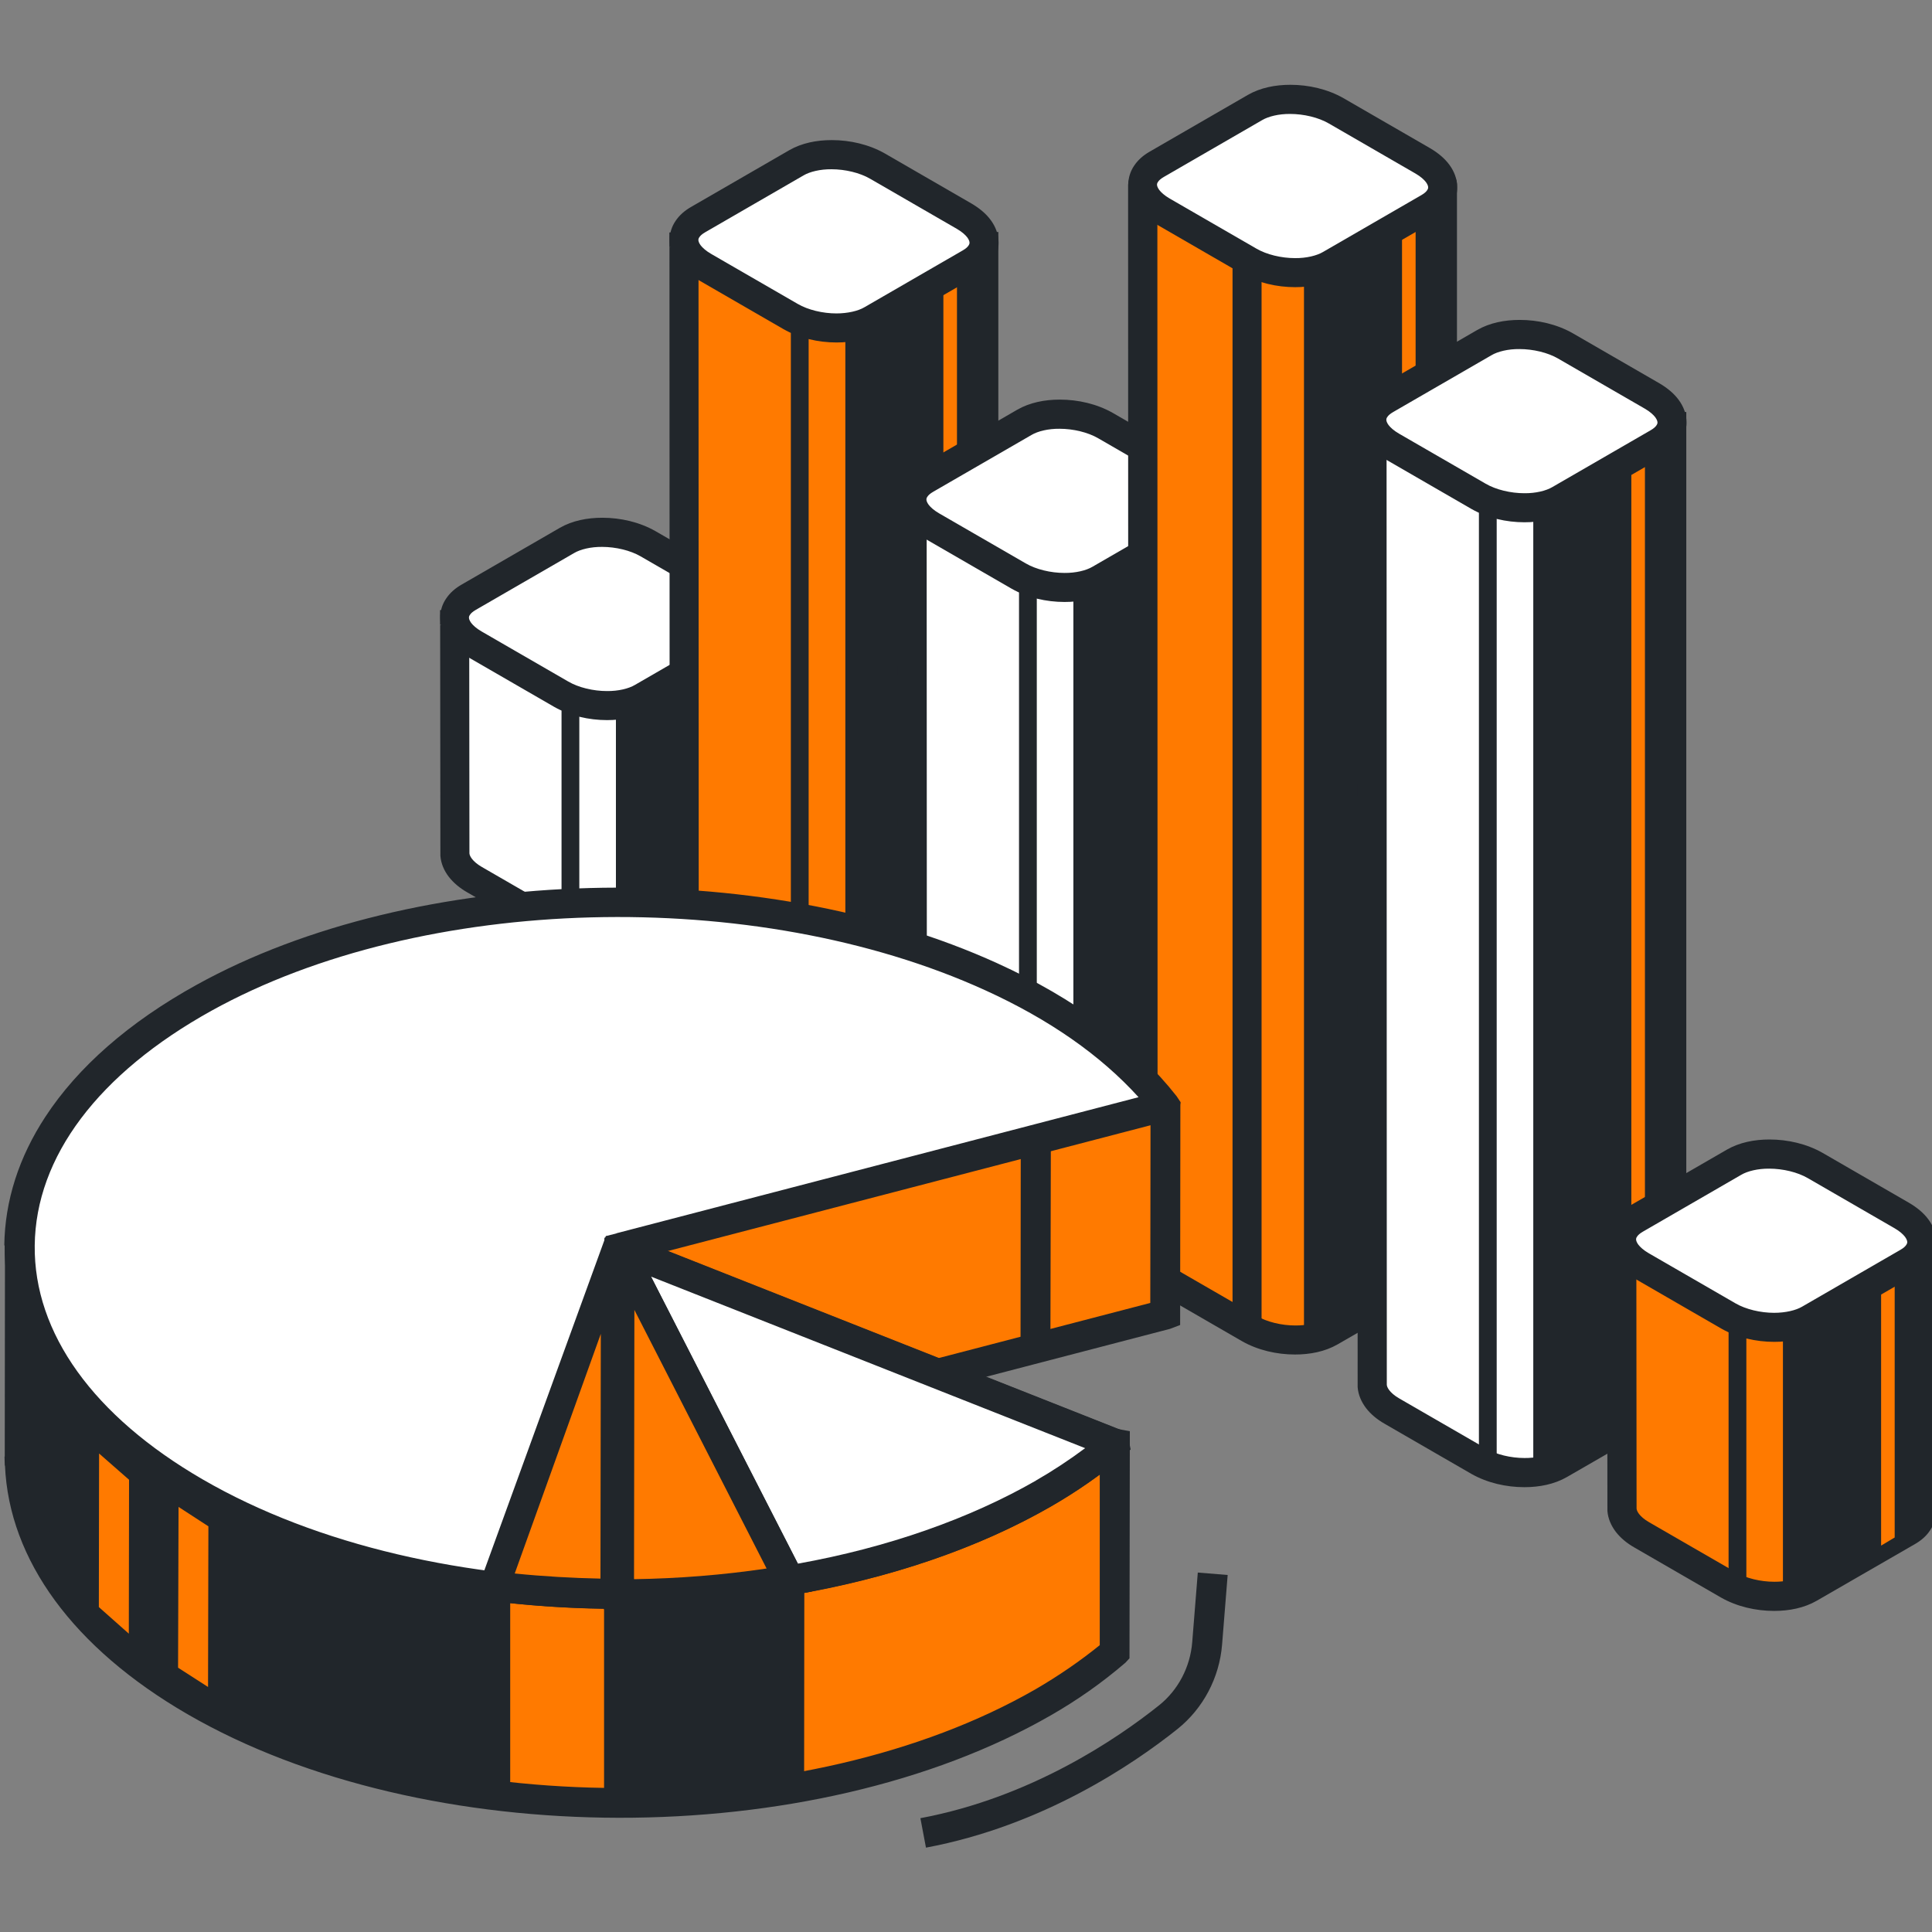 <svg width="140" height="140" viewBox="0 0 140 140" fill="none" xmlns="http://www.w3.org/2000/svg">
<rect x="0" y="0" width="140" height="140" fill="#808080" stroke="none"/>
<g clip-path="url(#clip0_5941_175040)">
<path d="M32.947 45.281L32.964 61.948C33.006 62.58 33.486 63.245 34.395 63.766L40.675 67.395C42.409 68.396 45.044 68.506 46.551 67.639L53.672 63.531C54.396 63.11 54.716 62.546 54.674 61.957V45.264L32.947 45.297V45.281Z" fill="white"/>
<path d="M32.947 45.281H31.895L31.912 61.982V62.016C31.954 62.571 32.181 63.093 32.518 63.531C32.863 63.977 33.318 64.356 33.865 64.667L40.145 68.295C41.298 68.952 42.67 69.263 43.992 69.263C45.086 69.263 46.164 69.053 47.073 68.531L54.194 64.423C54.649 64.162 55.028 63.834 55.297 63.421C55.575 63.017 55.727 62.529 55.727 62.041V61.864L54.674 61.931H55.727V44.178L31.887 44.211V45.264H32.939V46.316L53.614 46.282V61.957V61.99V62.032C53.614 62.1 53.605 62.15 53.546 62.243C53.487 62.335 53.361 62.462 53.142 62.588L46.02 66.696C45.566 66.965 44.808 67.15 43.992 67.142C43.007 67.142 41.938 66.889 41.197 66.452L34.917 62.824C34.564 62.622 34.328 62.403 34.193 62.226C34.059 62.049 34.025 61.923 34.017 61.839L32.964 61.914H34.017L34 45.247H32.947V45.281Z" fill="#21262B"/>
<path d="M54.245 44.834L44.632 44.851V68.202C45.347 68.135 46.012 67.958 46.534 67.655L53.656 63.539C54.38 63.118 54.7 62.554 54.658 61.965V45.272C54.658 45.036 54.464 44.842 54.228 44.842H54.237L54.245 44.834Z" fill="#21262B"/>
<path d="M41.979 50.633H40.691V67.696H41.979V50.633Z" fill="#21262B"/>
<path d="M52.73 63.952L51.736 64.532V47.275H52.73V63.952Z" fill="#FF7A00"/>
<path d="M53.664 46.425L46.542 50.542C45.036 51.417 42.409 51.299 40.667 50.298L34.387 46.669C32.653 45.668 32.459 44.144 33.966 43.277L41.088 39.161C42.594 38.285 45.221 38.403 46.963 39.405L53.243 43.033C54.977 44.035 55.171 45.558 53.664 46.425Z" fill="white"/>
<path d="M53.663 46.424L53.133 45.515L46.011 49.631C45.557 49.901 44.799 50.086 43.983 50.077C42.998 50.077 41.928 49.825 41.179 49.387L34.9 45.759C34.521 45.54 34.276 45.313 34.142 45.136C34.007 44.951 33.982 44.824 33.982 44.757C33.982 44.698 33.99 44.639 34.058 44.547C34.117 44.454 34.243 44.328 34.479 44.193L41.6 40.077C42.055 39.807 42.812 39.622 43.629 39.63C44.614 39.63 45.683 39.883 46.432 40.321L52.712 43.949C53.091 44.168 53.335 44.395 53.47 44.572C53.604 44.757 53.63 44.883 53.63 44.951C53.63 45.01 53.621 45.06 53.554 45.161C53.495 45.254 53.369 45.38 53.133 45.515L53.663 46.424L54.194 47.333C54.648 47.072 55.027 46.744 55.305 46.331C55.583 45.927 55.742 45.439 55.734 44.942C55.734 44.345 55.515 43.789 55.17 43.318C54.825 42.846 54.345 42.45 53.773 42.114L47.493 38.486C46.34 37.829 44.967 37.518 43.646 37.518C42.551 37.518 41.474 37.728 40.565 38.25L33.443 42.366C32.989 42.627 32.61 42.956 32.332 43.368C32.054 43.772 31.894 44.26 31.903 44.757C31.903 45.355 32.121 45.91 32.467 46.382C32.812 46.853 33.292 47.249 33.864 47.586L40.144 51.214C41.297 51.87 42.669 52.182 43.991 52.182C45.085 52.182 46.163 51.971 47.072 51.449L54.194 47.333L53.663 46.424Z" fill="#21262B"/>
<path d="M49.565 17.904L49.581 71.653C49.623 72.284 50.103 72.95 51.012 73.471L57.292 77.1C59.026 78.101 61.661 78.211 63.168 77.344L70.29 73.236C71.013 72.815 71.333 72.251 71.291 71.662V17.879L49.565 17.913V17.904Z" fill="#FF7A00"/>
<path d="M49.565 17.905H48.512L48.529 71.696V71.73C48.571 72.285 48.798 72.807 49.135 73.245C49.48 73.691 49.935 74.07 50.482 74.381L56.762 78.009C57.915 78.666 59.287 78.978 60.609 78.978C61.703 78.978 62.781 78.767 63.69 78.245L70.812 74.137C71.266 73.876 71.645 73.548 71.914 73.135C72.192 72.731 72.344 72.243 72.344 71.755V71.578L71.291 71.645H72.344V16.811L48.504 16.844V17.896H49.556V18.949L70.231 18.915V71.671V71.704V71.746C70.231 71.814 70.222 71.864 70.163 71.957C70.105 72.049 69.978 72.176 69.759 72.302L62.638 76.41C62.183 76.679 61.425 76.865 60.609 76.856C59.624 76.856 58.555 76.604 57.814 76.166L51.534 72.538C51.181 72.336 50.945 72.117 50.81 71.94C50.676 71.763 50.642 71.637 50.634 71.553L49.581 71.629H50.634L50.617 17.88H49.565V17.905Z" fill="#21262B"/>
<path d="M70.87 17.467L61.257 17.484V77.916C61.972 77.849 62.637 77.672 63.159 77.369L70.281 73.253C71.005 72.832 71.325 72.268 71.283 71.679V17.896C71.283 17.66 71.089 17.467 70.853 17.467H70.862H70.87Z" fill="#21262B"/>
<path d="M58.597 23.268H57.309V77.421H58.597V23.268Z" fill="#21262B"/>
<path d="M69.346 73.666L68.361 74.255V19.908H69.346V73.666Z" fill="#FF7A00"/>
<path d="M70.289 19.058L63.167 23.175C61.661 24.05 59.034 23.932 57.292 22.93L51.012 19.302C49.278 18.301 49.084 16.777 50.591 15.91L57.713 11.793C59.219 10.918 61.846 11.036 63.588 12.038L69.868 15.666C71.602 16.668 71.796 18.191 70.289 19.058Z" fill="white"/>
<path d="M70.289 19.059L69.759 18.149L62.637 22.266C62.183 22.535 61.425 22.712 60.608 22.712C59.624 22.712 58.554 22.459 57.805 22.022L51.525 18.394C51.147 18.175 50.903 17.947 50.768 17.771C50.633 17.585 50.608 17.459 50.608 17.392C50.608 17.333 50.616 17.274 50.684 17.181C50.743 17.089 50.869 16.962 51.105 16.828L58.226 12.711C58.681 12.442 59.438 12.257 60.255 12.265C61.24 12.265 62.309 12.518 63.058 12.956L69.338 16.584C69.717 16.803 69.961 17.03 70.096 17.207C70.23 17.392 70.255 17.518 70.255 17.585C70.255 17.644 70.247 17.695 70.18 17.796C70.121 17.889 69.995 18.015 69.759 18.149L70.289 19.059L70.82 19.968C71.274 19.707 71.653 19.378 71.931 18.966C72.209 18.562 72.368 18.074 72.36 17.577C72.36 16.979 72.141 16.424 71.796 15.952C71.451 15.481 70.971 15.085 70.399 14.749L64.119 11.12C62.965 10.464 61.593 10.152 60.272 10.152C59.177 10.152 58.1 10.363 57.191 10.885L50.069 15.001C49.615 15.262 49.236 15.59 48.958 16.003C48.68 16.407 48.52 16.895 48.529 17.392C48.529 17.989 48.748 18.545 49.093 19.017C49.438 19.488 49.918 19.884 50.49 20.22L56.77 23.848C57.923 24.505 59.295 24.817 60.617 24.817C61.711 24.817 62.789 24.606 63.698 24.084L70.82 19.968L70.289 19.059Z" fill="#21262B"/>
<path d="M66.097 36.719L66.114 81.199C66.164 81.831 66.635 82.496 67.545 83.018L73.824 86.646C75.558 87.647 78.193 87.757 79.7 86.89L86.822 82.782C87.546 82.361 87.866 81.797 87.823 81.208V36.693L66.097 36.727V36.719Z" fill="white"/>
<path d="M66.097 36.719H65.045L65.061 81.234V81.276C65.103 81.831 65.331 82.345 65.668 82.791C66.013 83.237 66.467 83.616 67.014 83.927L73.294 87.556C74.448 88.212 75.82 88.524 77.141 88.524C78.236 88.524 79.313 88.313 80.222 87.791L87.344 83.683C87.798 83.422 88.177 83.094 88.447 82.682C88.724 82.278 88.876 81.789 88.876 81.301V81.133L87.824 81.192H88.876V35.625L65.036 35.659V36.711H66.088V37.763L86.763 37.73V81.217V81.251V81.301C86.763 81.368 86.755 81.419 86.696 81.511C86.637 81.604 86.51 81.73 86.292 81.857L79.17 85.965C78.715 86.234 77.958 86.419 77.141 86.411C76.156 86.411 75.087 86.158 74.346 85.721L68.067 82.092C67.713 81.89 67.477 81.671 67.343 81.495C67.208 81.318 67.174 81.192 67.166 81.108L66.114 81.183H67.166L67.149 36.703H66.097V36.719Z" fill="#21262B"/>
<path d="M87.395 36.273L77.781 36.29V87.455C78.497 87.388 79.162 87.211 79.684 86.908L86.805 82.791C87.529 82.37 87.849 81.806 87.807 81.217V36.703C87.807 36.467 87.614 36.273 87.378 36.273H87.386H87.395Z" fill="#21262B"/>
<path d="M75.13 42.072H73.842V86.949H75.13V42.072Z" fill="#21262B"/>
<path d="M85.879 83.202L84.886 83.783V38.713H85.879V83.202Z" fill="#FF7A00"/>
<path d="M86.814 37.863L79.692 41.979C78.185 42.855 75.559 42.737 73.816 41.735L67.536 38.107C65.802 37.105 65.609 35.582 67.115 34.715L74.237 30.598C75.744 29.723 78.37 29.841 80.113 30.842L86.393 34.471C88.127 35.472 88.32 36.996 86.814 37.863Z" fill="white"/>
<path d="M86.814 37.863L86.283 36.954L79.162 41.071C78.707 41.34 77.949 41.525 77.133 41.517C76.148 41.517 75.079 41.264 74.33 40.826L68.05 37.198C67.671 36.979 67.427 36.752 67.292 36.575C67.157 36.39 67.132 36.264 67.132 36.197C67.132 36.138 67.141 36.079 67.208 35.986C67.267 35.894 67.393 35.767 67.629 35.633L74.751 31.516C75.205 31.247 75.963 31.061 76.779 31.07C77.764 31.07 78.833 31.323 79.582 31.76L85.862 35.388C86.241 35.607 86.485 35.834 86.62 36.011C86.755 36.197 86.78 36.323 86.78 36.39C86.78 36.449 86.772 36.5 86.704 36.601C86.645 36.693 86.519 36.819 86.283 36.954L86.814 37.863L87.344 38.772C87.799 38.511 88.177 38.183 88.455 37.771C88.733 37.367 88.893 36.878 88.884 36.382C88.884 35.784 88.665 35.228 88.32 34.757C87.975 34.286 87.495 33.89 86.923 33.553L80.643 29.925C79.49 29.268 78.118 28.957 76.796 28.957C75.702 28.957 74.624 29.168 73.715 29.689L66.594 33.806C66.139 34.067 65.76 34.395 65.482 34.807C65.205 35.212 65.045 35.7 65.053 36.197C65.053 36.794 65.272 37.35 65.617 37.821C65.962 38.293 66.442 38.688 67.014 39.025L73.294 42.653C74.448 43.31 75.82 43.621 77.141 43.621C78.236 43.621 79.313 43.411 80.222 42.889L87.344 38.772L86.814 37.863Z" fill="#21262B"/>
<path d="M82.799 13.359L82.816 90.83C82.866 91.462 83.338 92.127 84.247 92.648L90.527 96.277C92.261 97.278 94.895 97.388 96.402 96.521L103.524 92.413C104.248 91.992 104.568 91.428 104.526 90.839V13.359H82.799Z" fill="#FF7A00"/>
<path d="M82.798 13.359H81.746L81.763 90.83V90.906C81.805 91.461 82.032 91.975 82.369 92.421C82.714 92.867 83.169 93.246 83.716 93.557L89.996 97.185C91.149 97.842 92.521 98.153 93.843 98.153C94.937 98.153 96.015 97.943 96.924 97.421L104.045 93.313C104.5 93.052 104.879 92.724 105.148 92.311C105.426 91.907 105.577 91.419 105.577 90.931V90.762L104.525 90.821H105.577V13.359C105.577 13.081 105.468 12.812 105.274 12.618C105.081 12.425 104.811 12.307 104.534 12.307H82.807C82.529 12.307 82.26 12.416 82.066 12.618C81.872 12.812 81.754 13.081 81.754 13.359H82.807V14.411H103.481V90.83V90.889V90.939C103.481 91.007 103.473 91.057 103.414 91.15C103.355 91.242 103.229 91.368 103.01 91.495L95.888 95.603C95.434 95.872 94.676 96.057 93.86 96.049C92.875 96.049 91.806 95.796 91.065 95.359L84.785 91.731C84.431 91.528 84.196 91.31 84.061 91.133C83.926 90.956 83.893 90.83 83.884 90.746L82.832 90.821H83.884L83.867 13.351H82.815L82.798 13.359Z" fill="#21262B"/>
<path d="M104.105 13.459L94.491 13.476V97.092C95.207 97.025 95.872 96.848 96.394 96.545L103.515 92.428C104.239 92.007 104.559 91.443 104.517 90.854V13.888C104.517 13.653 104.323 13.459 104.088 13.459H104.096H104.105Z" fill="#21262B"/>
<path d="M102.581 92.841L101.596 93.422V15.893H102.581V92.841Z" fill="#FF7A00"/>
<path d="M103.524 15.05L96.402 19.167C94.895 20.042 92.269 19.924 90.526 18.923L84.246 15.294C82.512 14.293 82.319 12.769 83.825 11.902L90.947 7.786C92.454 6.91 95.08 7.028 96.823 8.03L103.103 11.658C104.837 12.66 105.03 14.183 103.524 15.05Z" fill="white"/>
<path d="M103.524 15.051L102.993 14.142L95.872 18.258C95.417 18.527 94.659 18.713 93.843 18.704C92.858 18.704 91.789 18.452 91.04 18.014L84.76 14.386C84.381 14.167 84.137 13.94 84.002 13.763C83.868 13.578 83.842 13.451 83.842 13.384C83.842 13.325 83.851 13.266 83.918 13.174C83.977 13.081 84.103 12.955 84.339 12.82L91.46 8.704C91.915 8.434 92.673 8.249 93.489 8.257C94.474 8.257 95.543 8.51 96.293 8.948L102.572 12.576C102.951 12.795 103.195 13.022 103.33 13.199C103.465 13.384 103.49 13.51 103.49 13.578C103.49 13.637 103.481 13.687 103.414 13.788C103.355 13.881 103.229 14.007 102.993 14.142L103.524 15.051L104.054 15.96C104.508 15.699 104.887 15.371 105.165 14.958C105.443 14.554 105.603 14.066 105.594 13.569C105.594 12.972 105.376 12.416 105.03 11.944C104.685 11.473 104.205 11.078 103.633 10.741L97.353 7.113C96.2 6.456 94.828 6.145 93.506 6.145C92.412 6.145 91.334 6.355 90.425 6.877L83.303 10.993C82.849 11.254 82.47 11.583 82.192 11.995C81.915 12.399 81.755 12.887 81.763 13.384C81.763 13.982 81.982 14.537 82.327 15.009C82.672 15.48 83.152 15.876 83.724 16.212L90.004 19.841C91.157 20.497 92.53 20.809 93.851 20.809C94.946 20.809 96.023 20.598 96.932 20.076L104.054 15.96L103.524 15.051Z" fill="#21262B"/>
<path d="M89.314 18.545V95.738H91.418V18.545" fill="#21262B"/>
<path d="M99.415 30.944L99.432 100.443C99.482 101.074 99.954 101.739 100.863 102.261L107.143 105.889C108.877 106.891 111.512 107 113.019 106.133L120.14 102.025C120.864 101.605 121.184 101.041 121.142 100.451V30.91L99.415 30.944Z" fill="white"/>
<path d="M99.415 30.943H98.363L98.38 100.476V100.518C98.422 101.074 98.65 101.587 98.986 102.033C99.331 102.48 99.786 102.858 100.333 103.17L106.613 106.798C107.766 107.455 109.138 107.766 110.46 107.766C111.554 107.766 112.632 107.556 113.541 107.034L120.663 102.926C121.117 102.665 121.496 102.336 121.765 101.924C122.043 101.52 122.195 101.032 122.195 100.543V100.375L121.142 100.434H122.195V29.857L98.363 29.891V30.943H99.415V31.996L120.09 31.962V100.459V100.493V100.543C120.09 100.611 120.082 100.661 120.023 100.754C119.964 100.846 119.838 100.973 119.619 101.099L112.497 105.207C112.043 105.476 111.285 105.662 110.468 105.653C109.483 105.653 108.414 105.401 107.674 104.963L101.394 101.335C101.04 101.133 100.804 100.914 100.67 100.737C100.535 100.56 100.501 100.434 100.493 100.35L99.441 100.426H100.493L100.476 30.927H99.424L99.415 30.943Z" fill="#21262B"/>
<path d="M120.721 30.506L111.107 30.523V106.706C111.823 106.639 112.488 106.462 113.01 106.159L120.132 102.043C120.855 101.622 121.175 101.058 121.133 100.468V30.927C121.133 30.692 120.94 30.498 120.704 30.498H120.712L120.721 30.506Z" fill="#21262B"/>
<path d="M108.456 36.297H107.168V106.192H108.456V36.297Z" fill="#21262B"/>
<path d="M119.198 102.447L118.213 103.036V32.94H119.198V102.447Z" fill="#FF7A00"/>
<path d="M120.141 32.09L113.019 36.206C111.512 37.081 108.886 36.964 107.143 35.962L100.863 32.334C99.129 31.332 98.936 29.808 100.443 28.941L107.564 24.825C109.071 23.949 111.697 24.067 113.44 25.069L119.72 28.697C121.462 29.699 121.648 31.222 120.141 32.09Z" fill="white"/>
<path d="M120.141 32.088L119.61 31.179L112.489 35.295C112.034 35.565 111.277 35.75 110.46 35.741C109.475 35.741 108.406 35.489 107.657 35.051L101.377 31.423C100.998 31.204 100.754 30.977 100.619 30.8C100.485 30.615 100.459 30.488 100.459 30.421C100.459 30.362 100.468 30.303 100.535 30.211C100.594 30.118 100.72 29.992 100.956 29.857L108.078 25.741C108.532 25.471 109.29 25.286 110.106 25.295C111.091 25.295 112.16 25.547 112.91 25.985L119.19 29.613C119.568 29.832 119.812 30.059 119.947 30.236C120.082 30.421 120.107 30.547 120.107 30.615C120.107 30.674 120.099 30.724 120.031 30.825C119.972 30.918 119.846 31.044 119.61 31.179L120.141 32.088L120.671 32.997C121.126 32.736 121.504 32.408 121.782 31.995C122.06 31.591 122.22 31.103 122.212 30.606C122.212 30.009 121.993 29.453 121.648 28.982C121.302 28.51 120.823 28.115 120.25 27.778L113.97 24.15C112.817 23.493 111.445 23.182 110.123 23.182C109.029 23.182 107.951 23.392 107.042 23.914L99.921 28.03C99.466 28.291 99.087 28.62 98.809 29.032C98.532 29.436 98.372 29.924 98.38 30.421C98.38 31.019 98.599 31.574 98.944 32.046C99.289 32.517 99.769 32.913 100.342 33.25L106.621 36.878C107.775 37.534 109.147 37.846 110.468 37.846C111.563 37.846 112.64 37.635 113.549 37.113L120.671 32.997L120.141 32.088Z" fill="#21262B"/>
<path d="M117.514 89.904L117.531 109.409C117.581 110.04 118.052 110.705 118.962 111.227L125.241 114.855C126.975 115.857 129.61 115.966 131.117 115.099L138.239 110.991C138.963 110.57 139.283 110.006 139.241 109.417V89.913H117.514V89.904Z" fill="#FF7A00"/>
<path d="M117.514 89.904H116.462L116.479 109.409V109.485C116.521 110.04 116.748 110.554 117.085 111C117.43 111.446 117.885 111.825 118.432 112.136L124.712 115.765C125.865 116.421 127.237 116.733 128.559 116.733C129.653 116.733 130.73 116.522 131.64 116L138.761 111.892C139.216 111.631 139.595 111.303 139.864 110.89C140.142 110.486 140.293 109.998 140.293 109.51V109.342L139.241 109.401H140.293V89.896C140.293 89.618 140.184 89.349 139.982 89.155C139.788 88.962 139.519 88.844 139.241 88.844H117.514C117.236 88.844 116.967 88.953 116.773 89.155C116.58 89.357 116.462 89.618 116.462 89.896H117.514V90.948H138.189V109.401V109.459V109.51C138.189 109.577 138.18 109.628 138.121 109.72C138.063 109.813 137.936 109.939 137.717 110.066L130.596 114.174C130.141 114.443 129.384 114.628 128.567 114.62C127.582 114.62 126.513 114.367 125.772 113.929L119.492 110.301C119.139 110.099 118.903 109.88 118.768 109.704C118.634 109.527 118.6 109.401 118.592 109.316L117.539 109.392H118.592L118.575 89.888H117.523L117.514 89.904Z" fill="#21262B"/>
<path d="M138.812 89.887L129.198 89.904V115.663C129.914 115.595 130.579 115.419 131.101 115.115L138.222 110.999C138.946 110.578 139.266 110.014 139.224 109.425V90.316C139.224 90.08 139.03 89.887 138.795 89.887H138.803H138.812Z" fill="#21262B"/>
<path d="M126.547 95.678H125.259V115.157H126.547V95.678Z" fill="#21262B"/>
<path d="M137.296 111.412L136.312 112.001V92.328H137.296V111.412Z" fill="#FF7A00"/>
<path d="M138.239 91.478L131.118 95.595C129.611 96.47 126.984 96.352 125.242 95.35L118.962 91.722C117.228 90.721 117.034 89.197 118.541 88.33L125.663 84.213C127.17 83.338 129.796 83.456 131.539 84.457L137.818 88.086C139.561 89.087 139.746 90.611 138.239 91.478Z" fill="white"/>
<path d="M138.239 91.478L137.709 90.569L130.587 94.686C130.133 94.955 129.375 95.132 128.559 95.132C127.574 95.132 126.505 94.879 125.755 94.442L119.476 90.814C119.097 90.595 118.853 90.367 118.718 90.191C118.583 90.005 118.558 89.879 118.558 89.812C118.558 89.753 118.566 89.694 118.634 89.601C118.693 89.509 118.819 89.382 119.055 89.248L126.176 85.131C126.631 84.862 127.389 84.677 128.205 84.685C129.19 84.685 130.259 84.938 131.008 85.376L137.288 89.004C137.667 89.222 137.911 89.45 138.046 89.626C138.18 89.812 138.206 89.938 138.206 90.005C138.206 90.064 138.197 90.115 138.13 90.216C138.071 90.308 137.945 90.435 137.709 90.569L138.239 91.478L138.77 92.388C139.224 92.127 139.603 91.798 139.881 91.386C140.159 90.982 140.319 90.494 140.31 89.997C140.31 89.399 140.091 88.844 139.746 88.372C139.401 87.901 138.921 87.505 138.349 87.168L132.069 83.54C130.916 82.884 129.544 82.572 128.222 82.572C127.128 82.572 126.05 82.783 125.141 83.305L118.019 87.421C117.565 87.682 117.186 88.01 116.908 88.423C116.63 88.827 116.47 89.315 116.479 89.812C116.479 90.409 116.698 90.965 117.043 91.436C117.388 91.908 117.868 92.303 118.44 92.64L124.72 96.268C125.873 96.925 127.245 97.236 128.567 97.236C129.661 97.236 130.739 97.026 131.648 96.504L138.77 92.388L138.239 91.478Z" fill="#21262B"/>
<path d="M84.44 80.121L44.471 76.83H44.463L38.621 80.795H38.612C29.875 81.51 21.473 83.724 14.798 87.42C12.432 88.733 10.412 90.164 8.67 91.671H8.653L1.481 90.391L1.455 90.408L1.438 105.535H1.455C1.464 111.95 5.681 118.356 14.141 123.264C31.104 133.096 58.622 133.13 75.618 123.365C77.579 122.237 79.28 121.025 80.787 119.762V119.745L80.812 104.643L80.795 104.626L61.795 101.217V101.175L84.448 95.274L84.465 95.257L84.482 80.164L84.465 80.147H84.457L84.44 80.121Z" fill="#FF7A00"/>
<path d="M1.094 90.174L1.119 90.157L8.291 91.445H8.308C10.042 89.93 12.071 88.499 14.436 87.185C18.746 84.795 31.592 84.938 36.971 83.793V130.656C31.373 129.435 18.275 125.639 13.771 123.021C5.311 118.113 1.094 111.715 1.085 105.301H1.068L1.085 90.165L1.094 90.174Z" fill="#21262B"/>
<path d="M0.327 105.536L0.344 106.201H0.361C0.655 113.053 5.327 119.426 13.569 124.207C30.8 134.191 58.866 134.233 76.131 124.308C78.042 123.214 79.835 121.96 81.552 120.486L81.847 120.167L81.872 103.709L66.728 100.999L84.785 96.293L85.517 96.015L85.534 79.886L44.589 75.778L44.176 75.736L38.225 79.769C29.091 80.543 20.8 82.858 14.251 86.495C12.121 87.673 10.151 89.011 8.341 90.535L1.716 89.348L1.211 89.23L0.361 89.879L0.344 105.544H0.327V105.536ZM83.371 81.124L83.354 94.416L61.475 100.115L60.634 100.367L60.709 102.118L79.692 105.494V119.215C78.253 120.377 76.695 121.446 75.045 122.406C58.386 131.985 31.297 131.952 14.655 122.322C6.834 117.793 2.524 111.824 2.516 105.544V91.68L8.358 92.724L8.939 92.859L9.368 92.488C11.119 90.973 13.114 89.584 15.311 88.363C21.667 84.853 29.748 82.597 38.823 81.856L44.757 77.942L83.379 81.115L83.371 81.124Z" fill="#21262B"/>
<path d="M44.96 90.418L84.424 80.131V80.089C81.696 76.596 77.571 73.371 71.864 70.77C54.994 63.076 30.279 63.716 14.807 72.286C-2.795 82.025 -3.023 98.179 14.142 108.121C31.095 117.953 58.622 117.987 75.618 108.222C77.563 107.102 79.263 105.89 80.77 104.628V104.585L44.968 90.443V90.401L44.96 90.418Z" fill="white"/>
<path d="M0.336 90.24C0.268 97.395 4.966 104.079 13.577 109.071C30.809 119.054 58.875 119.105 76.14 109.172C78.042 108.077 79.819 106.832 81.452 105.459L81.931 105.03L81.679 103.818L48.369 90.661L84.777 81.174L85.324 80.955L85.551 79.869L85.265 79.439C82.243 75.592 77.874 72.351 72.284 69.809C55.019 61.938 30.068 62.603 14.242 71.367C9.335 74.077 5.639 77.335 3.291 80.921C1.371 83.85 0.353 86.999 0.311 90.257L0.327 90.24H0.336ZM44.682 89.373L43.899 89.575L43.823 91.183L78.632 104.937C77.504 105.788 76.308 106.571 75.062 107.295C58.403 116.874 31.306 116.841 14.672 107.194C6.776 102.614 2.449 96.604 2.516 90.257C2.583 83.825 7.129 77.789 15.32 73.244C30.59 64.784 54.708 64.152 71.401 71.762C76.022 73.867 79.743 76.459 82.504 79.507L44.682 89.364H44.69L44.682 89.373Z" fill="#21262B"/>
<path d="M80.669 104.568L44.951 90.451L44.935 90.476L57.233 114.518C63.959 113.382 70.315 111.286 75.627 108.222C77.546 107.119 79.221 105.932 80.711 104.686L80.694 104.56H80.686L80.669 104.568Z" fill="white"/>
<path d="M56.618 115.723L57.401 115.588C64.43 114.401 70.912 112.179 76.157 109.165C78.034 108.087 79.802 106.858 81.401 105.512L81.889 105.049L81.654 103.786L45.414 89.467L44.976 89.526L44.286 89.93L56.635 115.723H56.618ZM75.071 107.288C70.247 110.057 64.304 112.145 57.822 113.307L47.173 92.506L78.632 104.939C77.504 105.781 76.308 106.572 75.062 107.288H75.071Z" fill="#21262B"/>
<path d="M44.951 90.526H44.901L44.858 115.519C49.017 115.519 53.175 115.174 57.199 114.492L44.943 90.518L44.951 90.526Z" fill="#FF7A00"/>
<path d="M43.773 116.614H44.859C49.068 116.614 53.277 116.269 57.385 115.571L58.841 115.326L45.911 90.039L45.515 89.256L43.798 89.694L43.756 116.623L43.773 116.614ZM45.944 114.434L45.97 94.921L55.55 113.66C52.384 114.131 49.16 114.384 45.936 114.434H45.944Z" fill="#21262B"/>
<path d="M44.934 115.578L44.976 90.627H44.926L36.154 115.039C39.05 115.393 41.988 115.578 44.934 115.578Z" fill="#FF7A00"/>
<path d="M34.336 115.857L35.683 116.025C38.671 116.387 41.676 116.572 44.597 116.572H45.683L45.725 90.544V89.618L43.899 89.584L34.344 115.865H34.336V115.857ZM37.299 114.021L43.537 96.655L43.512 114.392C41.458 114.35 39.378 114.232 37.299 114.021Z" fill="#21262B"/>
<path d="M56.114 114.502H58.285L58.269 129.646H56.097L56.114 114.502Z" fill="#21262B"/>
<path d="M12.938 109.197L15.101 110.603L15.076 122.245L12.904 120.848L12.938 109.197Z" fill="#FF7A00"/>
<path d="M7.18 105.326L9.352 107.229L9.335 118.382L7.163 116.455L7.18 105.326Z" fill="#FF7A00"/>
<path d="M73.968 82.926H76.148L76.115 98.07H73.951L73.968 82.926Z" fill="#21262B"/>
<path d="M66.712 131.749C74.709 130.25 80.964 125.991 83.978 123.583C85.366 122.481 86.25 120.805 86.393 118.996L86.797 113.953L88.961 114.13L88.557 119.172C88.363 121.58 87.185 123.802 85.324 125.292C82.151 127.826 75.568 132.304 67.099 133.887L66.695 131.749H66.704H66.712Z" fill="#21262B"/>
<path d="M45.944 114.434H43.773V130.663H45.944V114.434Z" fill="#21262B"/>
<path d="M57.225 114.518C57.225 114.518 45.843 115.343 45.347 115.427C44.858 115.511 44.976 130.175 44.976 130.175L57.191 129.645L57.225 114.518Z" fill="#21262B"/>
</g>
<defs>
<clipPath id="clip0_5941_175040">
<rect width="140" height="140" fill="white"/>
</clipPath>
</defs>
</svg>
